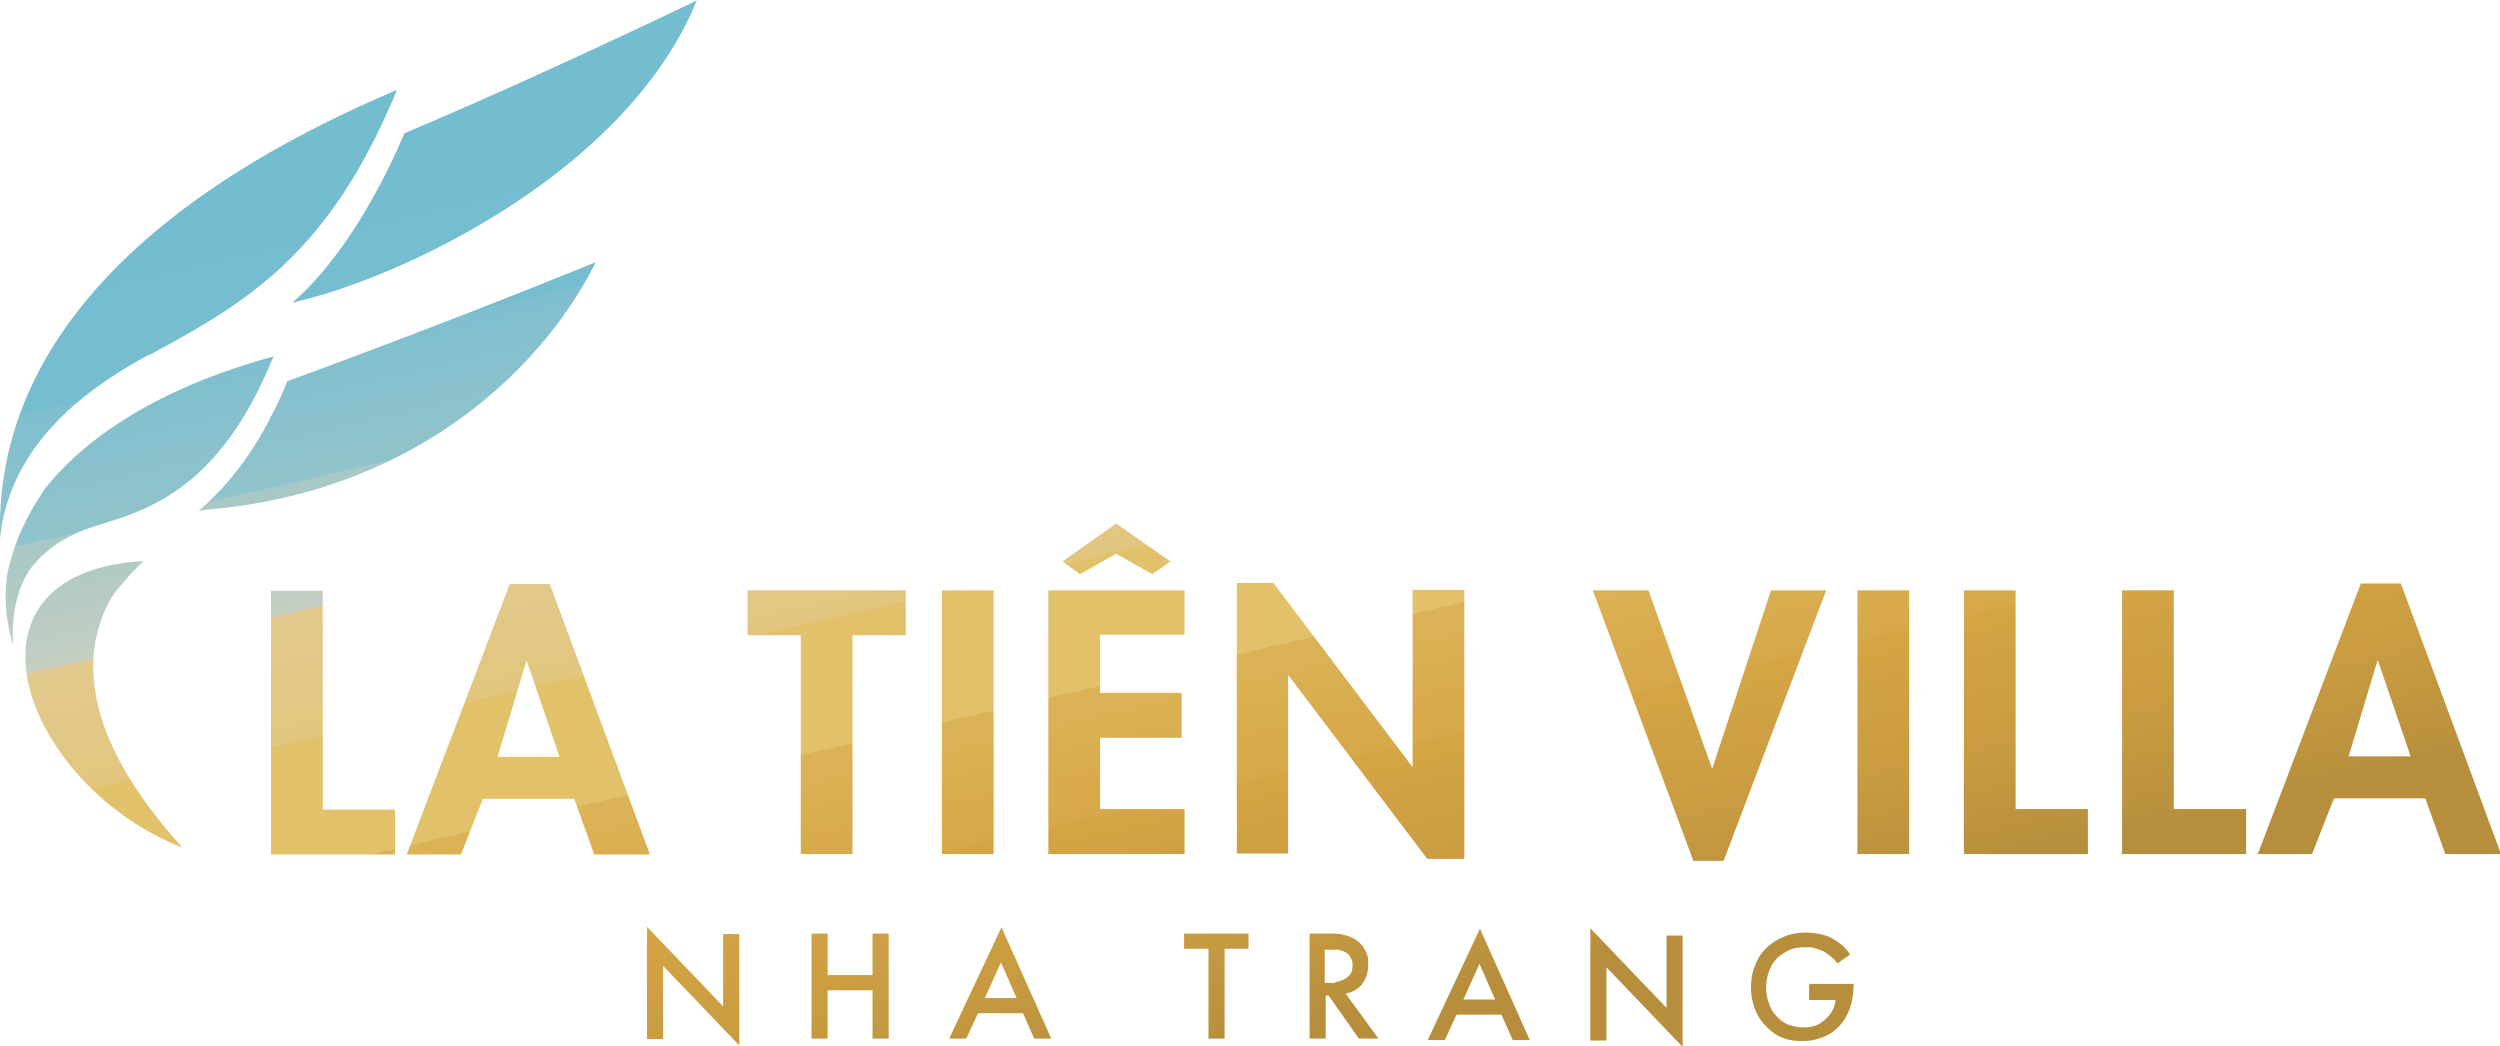 <svg xmlns="http://www.w3.org/2000/svg" xmlns:v="https://vecta.io/nano" width="512" height="214.3"><defs><linearGradient id="A" x1="217.8" y1="-17.4" x2="276.1" y2="235.2" gradientUnits="userSpaceOnUse"><stop offset="0" stop-color="#74bdd1"></stop><stop offset=".1" stop-color="#74bdd1"></stop><stop offset=".2" stop-color="#77bdd0"></stop><stop offset=".2" stop-color="#80bfce"></stop><stop offset=".3" stop-color="#90c3cb"></stop><stop offset=".3" stop-color="#a7c8c6"></stop><stop offset=".4" stop-color="#c5cec1"></stop><stop offset=".4" stop-color="#e4d5bb"></stop><stop offset=".4" stop-color="#e3cfa5"></stop><stop offset=".4" stop-color="#e2ca8f"></stop><stop offset=".5" stop-color="#e2c67e"></stop><stop offset=".5" stop-color="#e2c372"></stop><stop offset=".5" stop-color="#e2c16b"></stop><stop offset=".6" stop-color="#e2c16a"></stop><stop offset=".6" stop-color="#dbb357"></stop><stop offset=".7" stop-color="#d6a849"></stop><stop offset=".7" stop-color="#d5a545"></stop><stop offset=".8" stop-color="#c99c41"></stop><stop offset=".9" stop-color="#b68e3c"></stop></linearGradient></defs><path d="M30.6 72.6C19.3 78.7 2 90.1 0 110.4c-1.6-53.1 55.6-81 81.3-92C67.4 52.2 50.4 62 30.6 72.7m29.8-11.2l-.5.5s.2 0 .7-.2C82 56.9 128.3 35.4 142.7.1c-19.9 9.5-39.8 18.7-59.9 27.2 0 0-8.8 22.2-22.4 34.2m-5.1 23.8v.4c-2.8 5.5-7.6 13-14.6 18.9h0s.5 0 1.3-.2c42.7-3.4 69.2-28.9 80-50.7-22.2 9-39.1 15.5-63.2 24.4-1 2.6-2.1 5-3.3 7.2m-49 30.8c3.2-3.9 7.1-6.2 11.1-7.7C27.1 105 43.9 103 56 73c-27 7.4-40.4 19-46.8 27.1-.9 1.4-2 3-3 4.9-.8 1.4-1.5 2.9-2.2 4.5-.6 1.5-1.2 3.1-1.7 4.8-.1.5-.3 1-.4 1.5-.3 1.1-.5 2.2-.6 3.4-.7 7 1.4 12.9 1.4 12.9-.6-8.6 2.1-13.7 3.9-16.1m16.6 5.8c1.7-2.2 3.7-4.5 6.2-6.9-40.7 2.4-24.6 46 8 58.7-23.5-25.8-19.6-43-14.2-51.8m32.3-.8v54h25.4v-9.2H66.1V121H55.5zm66.3 54h11.3l-20.5-55.4h-8.2L83.3 175h11.1l4.5-11.4h18.7l4.1 11.4zm-19.9-20l5.9-19.6h.1l6.7 19.6h-12.8zm83.6-24.9v-9.2h-32.4v9.2H164v44.8h10.6v-44.8h10.9zm7.4-9.2v54h10.6v-54h-10.6zm49.7 0h-27.9v54h27.9v-9.2h-17.3v-14.6H242v-9.2h-16.7V130h17.3v-9.2zm-21.4-3.3l7.4-4.2 7.4 4.2 3.7-2.6-11.1-7.8-11 7.8 3.6 2.6zm42.6 57.3v-36.7h0l28.5 37.7h7.6v-55.1h-10.6v36.3h0l-28.5-37.7h-7.5v55.4h10.6zm62.4-54l20.6 55.4h6.2l21-55.4h-11.3l-12 36.4h-.1l-13-36.4h-11.3zm54.2 0v54H391v-54h-10.6zm21.8 0v54h25.4v-9.2h-14.8v-44.8h-10.6zm32.4 0v54H460v-9.2h-14.8v-44.8h-10.6zm66.3 54h11.3l-20.5-55.4h-8.2l-21.1 55.4h11.1l4.5-11.4h18.7l4.1 11.4zm-19.9-20l5.9-19.6h.1l6.7 19.6h-12.8zm-332.9 51.2l-15.6-16.3v23h3.3v-15l15.6 16.3v-22.8h-3.3v14.9zm30.6-6.4h-9.2v-8.5h-3.3v21.5h3.3v-9.9h9.2v9.9h3.3v-21.5h-3.3v8.5zm26.4-9.8l10.2 22.8h-3.5l-2.3-5.2h-9.2l-2.4 5.2h-3.5l10.7-22.8zm3.1 14.5l-3.2-7.3-3.3 7.3h6.5zm34.4-10.1h4.9v18.4h3.3v-18.4h4.9v-3.1h-13.2v3.1zm36.5 7.1c-.9 1.1-2 1.8-3.5 2.1l6.7 9.2h-4l-6.2-8.8h-.6v8.8h-3.3v-21.5h3.8c1.3 0 2.4 0 3.3.3.9.2 1.7.5 2.4 1 .6.4 1 .8 1.4 1.3.3.5.6 1 .8 1.5s.3.9.3 1.3v1c0 1.5-.4 2.9-1.3 3.9m-5.4-.4c.5 0 1-.2 1.5-.4s1-.6 1.4-1c.4-.5.6-1.1.6-2s-.2-1.3-.5-1.8-.7-.8-1.2-1-1-.4-1.5-.4h-1.4-1.1v6.8h1 1.1m29.7-11.1l10.2 22.8h-3.5l-2.3-5.2h-9.2l-2.4 5.2h-3.5l10.7-22.8zm3.1 14.5l-3.2-7.3-3.3 7.3h6.5zm35.1 1.7l-15.6-16.3v23h3.3v-15l15.6 16.3v-22.8h-3.3v14.9zm29.2-4.6v3h5.4c0 .6-.2 1.2-.5 1.9a6.78 6.78 0 0 1-1.3 1.8c-.7.7-1.4 1.2-2.2 1.5s-1.6.4-2.6.4-2-.2-2.9-.5-1.7-.9-2.5-1.7c-.7-.8-1.3-1.6-1.6-2.7-.4-1-.6-2.1-.6-3.2a10.16 10.16 0 0 1 .6-3.4c.4-1.1 1-2 1.7-2.7.5-.5 1.3-1 2.2-1.5s2.1-.7 3.5-.7 1.3 0 2 .2 1.3.4 1.9.7c.5.3 1 .7 1.5 1.1s.9.9 1.2 1.3l2.6-1.8c-.3-.5-.7-1-1.3-1.6s-1.3-1.1-2.2-1.6c-.8-.5-1.7-.8-2.7-1s-1.9-.3-2.9-.3c-1.7 0-3.2.3-4.6.9s-2.6 1.4-3.5 2.3-1.7 2-2.2 3.4c-.6 1.4-.9 2.9-.9 4.6s.3 3 .8 4.4 1.3 2.6 2.4 3.7c1 1 2.1 1.8 3.2 2.2 1.2.5 2.5.7 4.1.7s2.5-.2 3.7-.6c1.3-.4 2.5-1.1 3.6-2.2 1.1-1 1.8-2.3 2.4-3.7.5-1.5.8-3.1.8-5v-.2h-8.9z" fill="url(#A)"></path></svg>
